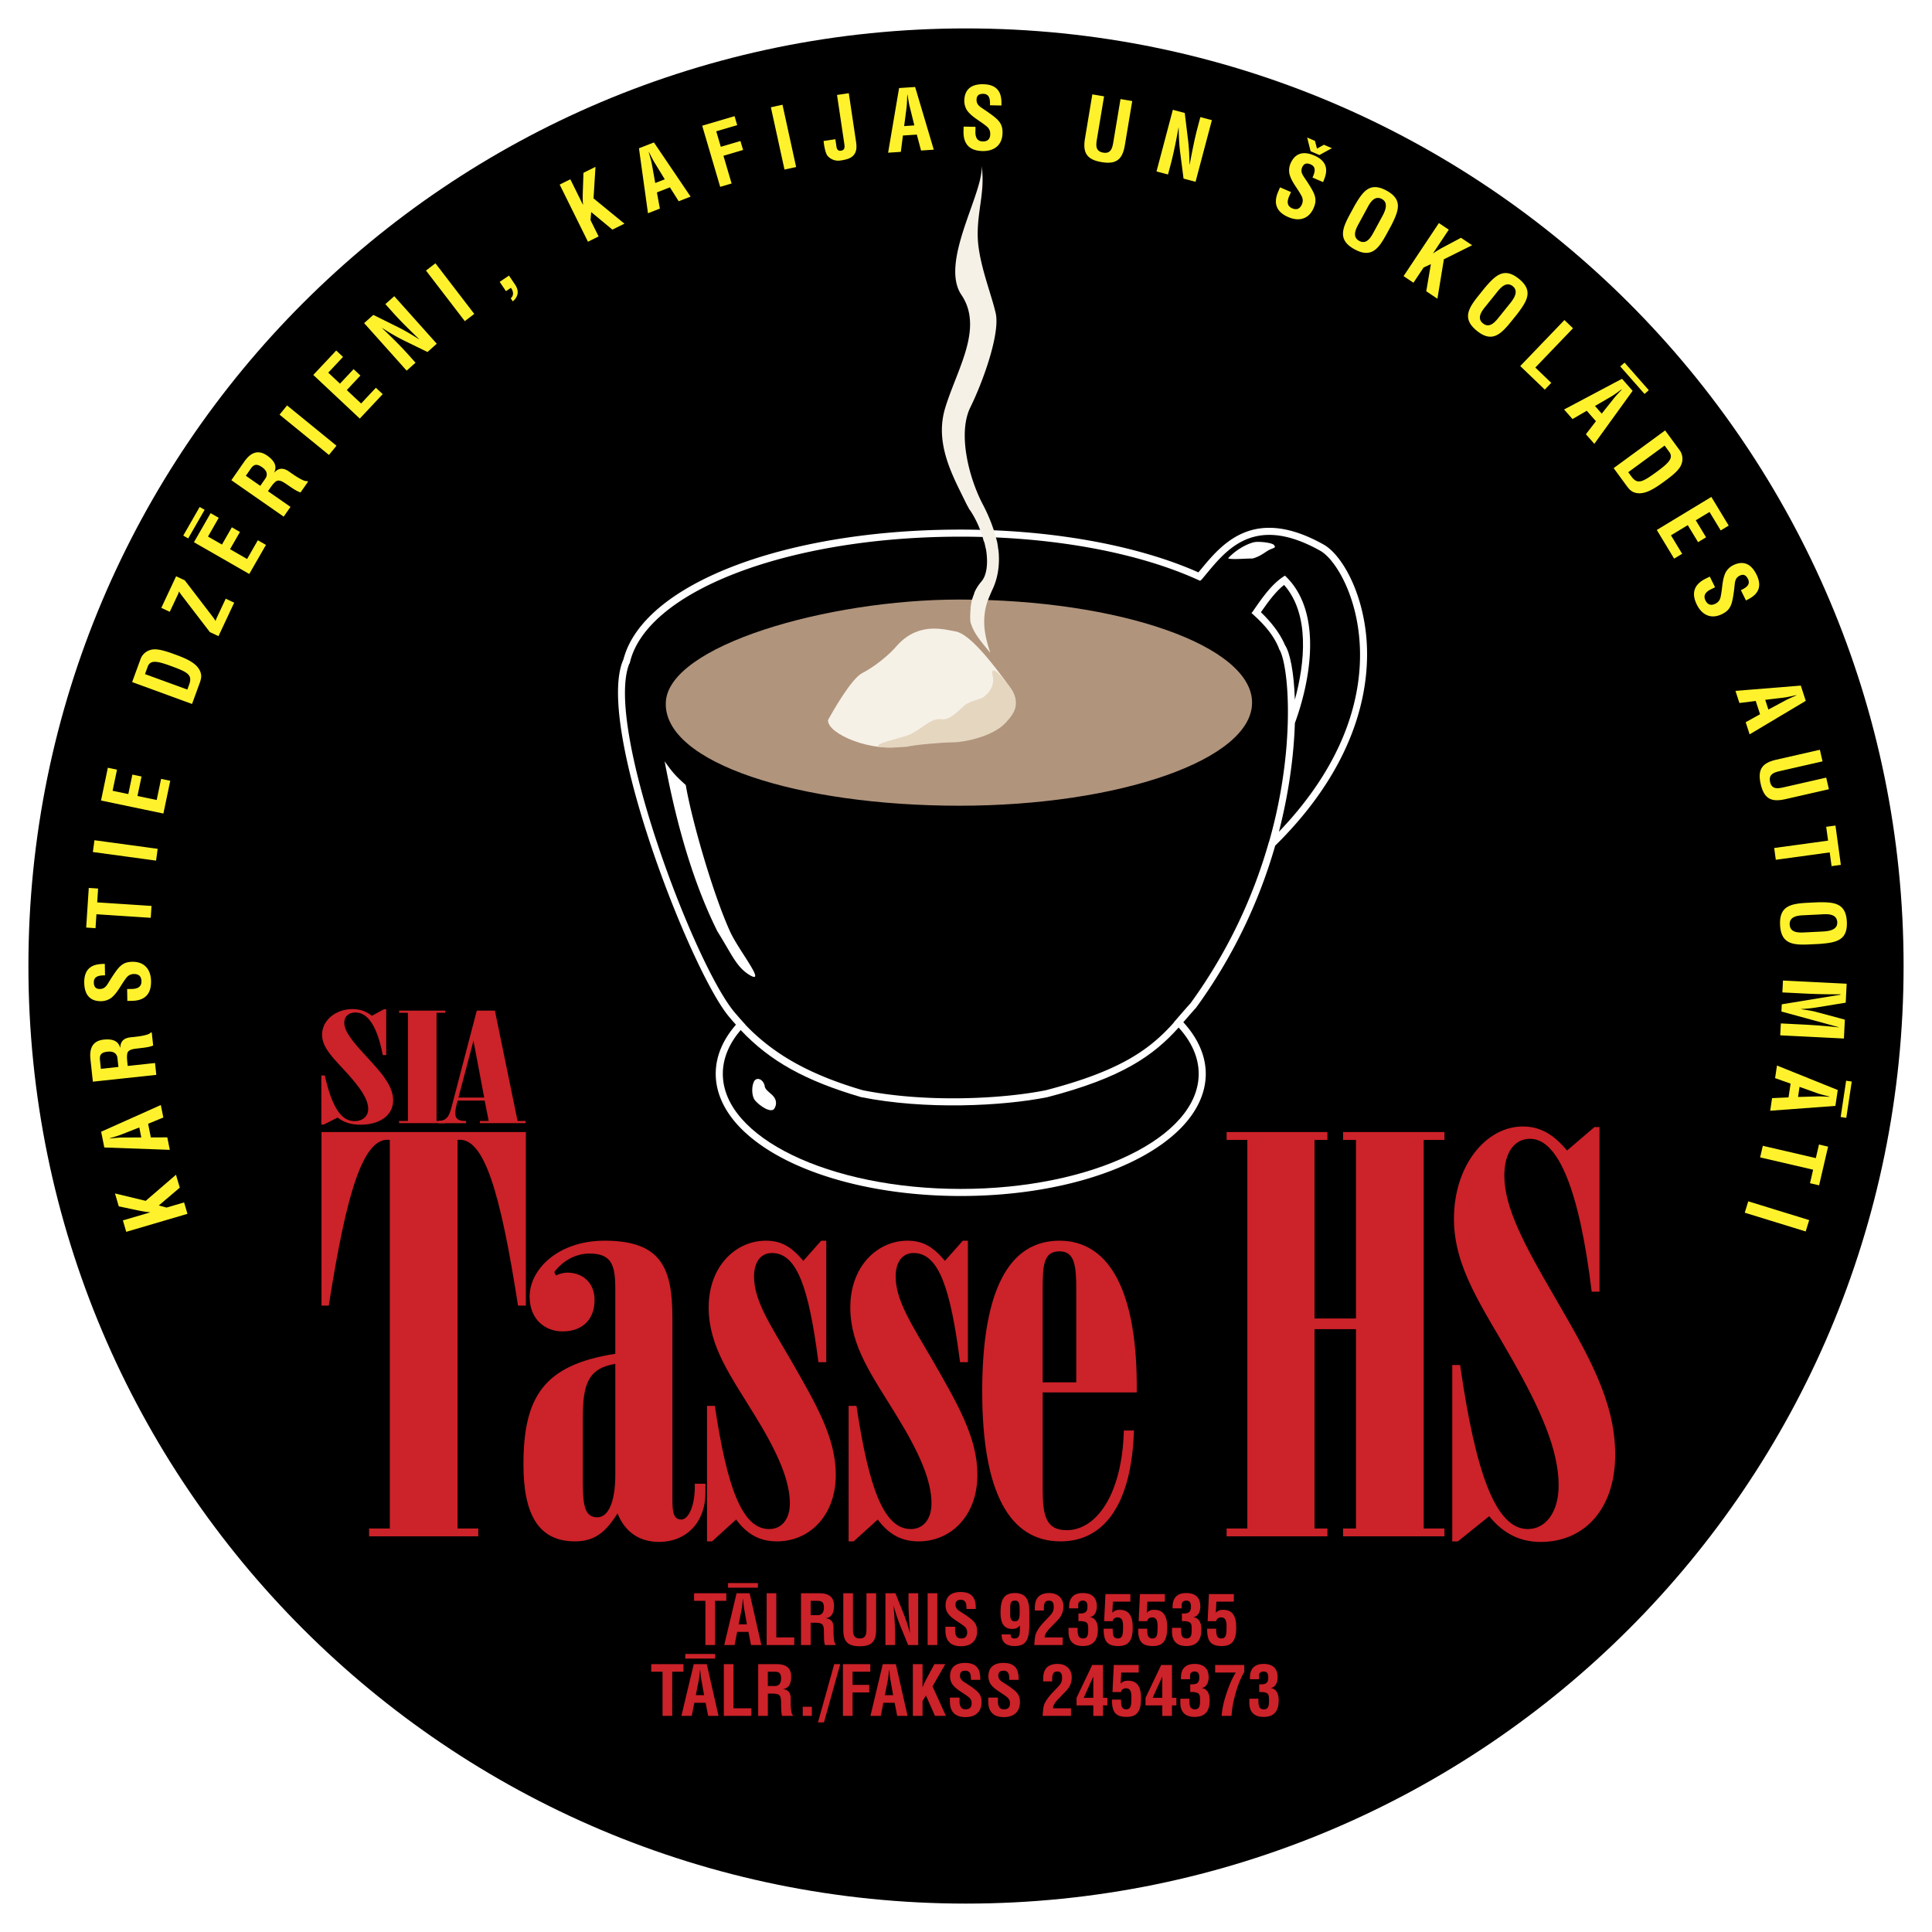 <svg xmlns="http://www.w3.org/2000/svg" width="2500" height="2500" viewBox="0 0 192.756 192.756"><g fill-rule="evenodd" clip-rule="evenodd"><path fill="#fff" d="M0 0h192.756v192.756H0V0z"/><path d="M96.378 189.922c51.661 0 93.544-41.883 93.544-93.544 0-51.662-41.883-93.543-93.544-93.543-51.662 0-93.543 41.882-93.543 93.543-.001 51.661 41.881 93.544 93.543 93.544z"/><path d="M119.309 100.564l.025-.029.023-.029a51.677 51.677 0 0 0 7.869-16.134c9.027-8.89 9.539-17.188 9.035-21.356-.533-4.393-2.486-7.679-4.154-8.66-6.99-3.943-10.166-.114-12.268 2.42l-.275.329c-6.25-2.781-15.07-4.335-24.319-4.265-17.313.12-31.092 5.533-33.034 12.914l-.079.191c-2.695 6.755 6.828 31.04 10.618 35.514.221.262.446.518.676.775-1.335 1.537-2.018 3.184-2.018 4.902 0 1.916.886 3.816 2.563 5.492 4.13 4.131 12.515 6.697 21.883 6.697s17.752-2.566 21.883-6.697c1.676-1.676 2.562-3.576 2.562-5.492 0-1.787-.777-3.553-2.24-5.148l.061-.07c.378-.436.769-.889 1.189-1.354z" fill="#fff"/><path d="M128.209 64.372c.488.727.891 2.679.98 5.435 1-3.656 1.506-8.536-1.076-11.448-.748.586-1.455 1.479-2.311 2.72 1.008.974 1.812 2 2.303 3.061l.104.232z"/><path d="M68.421 78.323c-.855-.775-1.277-1.163-2.109-2.372 1.117 5.975 2.748 11.927 5.268 16.978 1.437 2.292 1.881 3.535 3.182 4.333 1.801 1.084-1.038-2.417-1.882-4.241-1.665-3.592-3.854-11.118-4.459-14.698zM126.617 54.869c.377-.183.73-.229.525-.422-.012-.285-1.369-.422-1.859-.376-.547.057-1.812.604-2.758 1.63.354.16 1.699.011 2.439.023.753-.194 1.255-.639 1.653-.855z" fill="#fff"/><path d="M74.367 102.248c.122.125.246.248.37.371-.119-.125-.238-.254-.357-.383a.154.154 0 0 0-.013.012z"/><path d="M131.76 54.971c-7.035-3.968-9.736.365-11.902 2.885-.051.028-.09.059-.133.088-6.01-2.785-14.752-4.472-24.474-4.398-16.978.118-30.885 5.553-32.43 12.66h-.032c-2.52 6.317 6.522 30.098 10.501 34.795a38.758 38.758 0 0 0 1.446 1.617c2.762 2.738 6.221 4.65 11.339 6.154 6.264 1.256 13.865.881 18.256.004 6.816-1.77 9.893-3.705 12.26-6.188.178-.186.354-.375.523-.568-.002-.004-.008-.006-.012-.01.531-.609 1.072-1.248 1.682-1.922a51.07 51.07 0 0 0 7.816-16.093l.031-.031-.01-.006a49.432 49.432 0 0 0 1.764-9.898c-.002.002-.004.005-.004.008.363-4.952-.197-8.463-.762-9.303l-.031-.105c-.514-1.28-1.463-2.384-2.734-3.504a.724.724 0 0 0 .133-.143c1.105-1.63 2.041-2.873 3.215-3.58 3.871 3.642 2.484 10.643.988 14.716-.092 3.039-.57 6.872-1.594 10.837 13.037-13.61 7.115-26.277 4.164-28.015zM74.761 97.262c-1.3-.798-1.745-2.041-3.182-4.333-2.52-5.051-4.15-11.003-5.268-16.978.832 1.208 1.254 1.596 2.109 2.372.604 3.58 2.793 11.106 4.458 14.697.846 1.825 3.684 5.326 1.883 4.242zm51.856-42.393c-.398.216-.9.661-1.652.855-.74-.012-2.086.137-2.439-.023.945-1.026 2.211-1.574 2.758-1.63.49-.046 1.848.091 1.859.376.205.194-.149.24-.526.422zM96.515 15.563a1.949 1.949 0 0 0-.033-.226c.014.077.022.151.033.226z"/><path d="M66.426 70.102c.182-5.667 16.077-10.285 29.28-10.285 15.975 0 29.213 4.607 29.213 10.285 0 5.679-13.238 10.285-29.213 10.285-15.974 0-29.497-4.253-29.28-10.285z" fill="#b0947c"/><path d="M82.611 71.835c-.08 1.437 4.504 3.25 7.4 2.611 2.884-.627 3.785-.365 5.952-.536 2.166-.183 6.865-2.429 4.881-5.234-1.996-2.793-4.174-5.461-5.508-5.678-1.083-.183-3.614-.992-5.781 1.346-.9 1.083-2.44 2.258-3.523 2.805-1.084.536-2.976 3.877-3.421 4.686z" fill="#f6f1e7"/><path d="M90.445 74.508c.901-.217 3.694-.445 4.687-.445.992 0 3.888-.547 5.189-1.938.912-.992 1.766-2.075.045-4.07-.719-.992-1.553-1.661-1.336-.669.229.992-.283 1.626-.785 2.071-.434.403-1.403.366-2.102.993-.536.501-1.418 1.421-2.186 1.31-1.115-.161-1.939.988-3.341 1.585-.649.277-5.316 1.259-1.562 1.243.182-.001 1.266-.08 1.391-.08z" fill="#e5d6c0"/><path d="M96.515 15.563a1.949 1.949 0 0 0-.033-.226c.014.077.022.151.033.226z"/><path d="M98.559 59.915c.08-.235.375-.917.41-.995.639-1.285.799-2.738.639-4.101h-.012a11.534 11.534 0 0 0-.08-.584h-.002a.364.364 0 0 0-.008-.051c-.002-.02-.006-.039-.01-.059l-.037-.166h-.01a3.088 3.088 0 0 0-.041-.191l-.006-.032h-.01c-.275-1.108-.76-2.312-1.312-3.364a15.504 15.504 0 0 1-.764-1.699 17.238 17.238 0 0 1-.762-2.572c-.422-1.988-.453-4.017.259-5.463.316-.643.662-1.422.992-2.263.498-1.261.967-2.658 1.268-3.93.102-.424.184-.834.242-1.221.117-.774.141-1.454.029-1.962-.143-.636-.371-1.384-.619-2.193-.148-.485-.305-.993-.451-1.512a26.971 26.971 0 0 1-.404-1.577 16.285 16.285 0 0 1-.199-1.056 10.283 10.283 0 0 1-.127-1.541c0-1.286.189-2.385.334-3.47.143-1.085.238-2.155.053-3.383.062.667-.17 1.6-.518 2.677-.088.269-.184.547-.281.833l-.308.875c-.105.297-.213.599-.319.905l-.158.46a38.967 38.967 0 0 0-.345 1.066 24.775 24.775 0 0 0-.254.886c-.197.74-.347 1.469-.41 2.16-.027.288-.038.57-.032.842.009.41.059.8.156 1.165.033.122.071.24.115.355.087.231.199.45.336.654a4.954 4.954 0 0 1 .837 2.295 6.48 6.48 0 0 1-.002 1.357 9.982 9.982 0 0 1-.046.378c-.069.471-.177.948-.312 1.429-.54 1.925-1.51 3.917-2.097 5.862a7.62 7.62 0 0 0-.295 2.816c.112 1.458.594 2.836 1.153 4.098.414.935.869 1.806 1.248 2.595.081.168.229.406.302.567.138.168.206.294.341.515.066.111.133.228.199.349.328.606.623 1.331.838 2.057h-.012c.033.089.057.168.078.257h.006c.016.044.031.076.047.11a.514.514 0 0 1 .039.125h.004c0 .003 0 .007.002.011h-.006l.053.223c.025.115.053.23.072.348h.012c.078.478.113.957.098 1.405a4.748 4.748 0 0 1-.033.437 3.957 3.957 0 0 1-.072.409c-.061.262-.148.5-.268.707a1.834 1.834 0 0 1-.203.283 4.415 4.415 0 0 0-.695 1.106h.023c-.043.097-.074.185-.107.274a4.38 4.38 0 0 0-.142.433h-.014c-.057.268-.103.577-.137.834h.021c-.001.01 0 .02-.002.03-.019.12-.03.241-.03.361a6.477 6.477 0 0 0 0 .95c.059.208.129.399.21.587.061.142.127.282.207.424.188.332.432.679.766 1.105.225.285.488.604.801.979-.123-.401-.264-.839-.377-1.315a8.13 8.13 0 0 1-.18-1.005 6.66 6.66 0 0 1 .02-1.714h.002c.012-.12.033-.25.066-.38h.002c.045-.246.125-.514.217-.782l-.025-.001a.021.021 0 0 0 .004-.011.12.12 0 0 1 .033-.001z" fill="#f6f1e7"/><path d="M12.595 122.9l-.334-1.141 2.711-.795-.005-.018c-.532-.037-1.156-.174-1.675-.285l-1.442-.303-.377-1.287 3.064.738 3.022-2.604.377 1.287-2.095 1.781.777.207 1.75-.514.334 1.139-6.107 1.795zM10.407 114.484l-.315-1.572 5.953-2.664.25 1.246-1.518.625.273 1.363 1.642-.008.25 1.246-6.535-.236zm3.491-1.998l-1.708.672c-.279.115-.557.197-.841.289-.14.037-.278.082-.408.125l.003.018c.137-.012.281-.023.424-.043.297-.025.585-.057.888-.057l1.841-.006-.199-.998zM15.467 106.057l.127 1.182-6.329.68-.24-2.236c-.109-1.021.161-1.836 1.326-1.961.692-.074 1.437.025 1.632.807l.017-.004c.018-.711.442-.969 1.05-1.035.262-.027 1.817-.16 1.973-.467l.118-.014.14 1.299c-.39.188-1.168.246-1.589.301-.388.049-.92.098-.995.516-.058.33-.013.676.023 1.014l.023.211 2.724-.293zm-3.753-.537c-.067-.385-.353-.66-.986-.594-.708.076-.795.385-.756.832l.095.879 1.747-.188-.1-.929zM9.362 98.029c.007.398.173.65.605.643.483-.01.665-.318.896-.695.239-.395.701-1.123 1.018-1.461.391-.414.771-.547 1.322-.557 1.204-.021 1.847.764 1.867 1.926.026 1.426-.762 1.949-1.899 1.969l-.466.008-.021-1.188.373-.006c.62.014 1.066-.182 1.056-.766-.009-.5-.276-.732-.759-.725-.374.006-.625.182-.832.49-.472.627-.806 1.404-1.434 1.9a1.777 1.777 0 0 1-.97.322c-1.086.02-1.69-.58-1.713-1.836-.034-1.892 1.426-1.867 2.053-1.887l.021 1.146c-.57.002-1.129.065-1.117.717zM8.857 88.589l.932.061-.091 1.38 5.419.355-.077 1.185-5.419-.355-.091 1.389-.932-.061.259-3.954zM9.265 85.007l.16-1.176 6.306.857-.159 1.177-6.307-.858zM10.078 79.868l.682-3.272.914.192-.441 2.108 1.569.327.406-1.942.913.191-.406 1.942 1.918.401.44-2.109.913.191-.683 3.27-6.225-1.299zM13.183 68.05l.851-2.327c.099-.271.417-.77 1.1-.909.507-.103 1.195.067 2.183.428 1.18.431 2.543.929 2.742 2.041.053.3-.042.608-.144.887l-.755 2.064-5.977-2.184zm3.818-1.622c-1.411-.516-2.021-.576-2.266.093l-.269.733 4.225 1.544.178-.486c.365-.996-.138-1.252-1.868-1.884zM18.234 59.539c-.126-.171-.267-.331-.366-.538a2.77 2.77 0 0 1-.172.426l-.757 1.613-.845-.396 1.478-3.15.86.403 2.704 3.527c.125.172.266.331.366.538a2.77 2.77 0 0 1 .172-.426l.847-1.805.845.396-1.568 3.342-.86-.404-2.704-3.526zM19.351 54.097l1.664-2.899.809.464-1.072 1.87 1.391.798.988-1.722.81.464-.988 1.722 1.7.976 1.072-1.869.81.464-1.664 2.899-5.52-3.167zm-1.068-.662l1.639-2.855.493.283-1.638 2.855-.494-.283zM28.983 50.571l-.679.975-5.222-3.636 1.284-1.846c.587-.842 1.325-1.279 2.287-.61.571.397 1.068.961.703 1.678l.014.01c.479-.525.969-.442 1.47-.093.216.15 1.478 1.071 1.796.94l.098.068-.747 1.073c-.417-.114-1.043-.582-1.396-.817-.325-.216-.759-.528-1.089-.262-.261.211-.453.502-.646.78l-.122.174 2.249 1.566zm-2.482-2.865c.202-.335.168-.731-.354-1.095-.585-.407-.852-.231-1.116.133l-.504.724 1.441 1.003.533-.765zM27.891 41.371l.75-.921 4.931 4.019-.75.921-4.931-4.019zM31.257 37.408l2.287-2.438.681.639-1.475 1.571 1.169 1.097 1.359-1.447.68.638-1.358 1.448 1.429 1.341 1.474-1.571.681.638-2.287 2.438-4.64-4.354zM39.336 29.551l4.24 4.742-.923.826-2.199-1.072c-.737-.354-1.441-.759-2.317-1.319l-.013.011c.382.364.85.811 1.304 1.268.449.452.893.909 1.232 1.289l.797.892-.885.791-4.241-4.742.917-.82 2.233 1.109c.719.347 1.412.74 2.317 1.319l.013-.012c-.416-.401-.86-.835-1.293-1.268a34.013 34.013 0 0 1-1.237-1.294l-.831-.929.886-.791zM42.501 26.993l.943-.723 3.874 5.05-.943.722-3.874-5.049zM50.972 28.718l-.493.332-.625-.929.928-.625.611.907c.402.598.339 1.172-.229 1.667l-.208-.31c.309-.258.293-.677.016-1.042zM55.839 18.415l1.064-.526 1.253 2.532.015-.007c-.055-.532-.029-1.169-.008-1.7l.048-1.472 1.201-.595-.195 3.144 3.086 2.525-1.202.594-2.117-1.754-.068.8.809 1.635-1.064.527-2.822-5.703zM63.749 14.795l1.494-.583 3.659 5.405-1.186.463-.878-1.388-1.297.506.294 1.616-1.186.463-.9-6.482zm2.575 3.095l-.958-1.567c-.164-.255-.292-.515-.432-.779a7.085 7.085 0 0 0-.194-.38l-.016.006c.034.132.07.273.115.411.077.289.158.567.21.865l.325 1.813.95-.369zM70.058 12.542l3.23-.952.263.895-2.091.616.455 1.545 1.96-.577.264.895-1.96.578.814 2.766-1.139.335-1.796-6.101zM76.911 10.705l1.159-.255 1.36 6.216-1.16.253-1.359-6.214zM83.461 14.671c.042.226.155.406.44.364.42-.063.38-.383.33-.727l-.721-4.835 1.175-.175.685 4.592c.064.428.189 1.036-.129 1.495-.289.421-.803.541-1.374.626a1.411 1.411 0 0 1-1.305-.467c-.177-.205-.339-.893-.392-1.478l1.175-.175.116.78zM89.702 8.785l1.601-.106 1.86 6.255-1.27.084-.42-1.588-1.389.092-.207 1.63-1.27.084 1.095-6.451zm1.522 3.726l-.441-1.782c-.079-.292-.123-.579-.177-.873a6.45 6.45 0 0 0-.07-.42l-.017.001a6.555 6.555 0 0 0-.015.426c-.014.299-.021.588-.06.889l-.236 1.827 1.016-.068zM98.096 9.361c-.398-.007-.656.148-.664.581-.01.483.291.676.66.921.385.253 1.098.742 1.422 1.071.398.406.52.791.508 1.342-.023 1.205-.834 1.816-1.994 1.794-1.426-.028-1.919-.835-1.897-1.972l.01-.466 1.186.023-.006.374c-.037.619.141 1.072.725 1.083.5.01.744-.249.752-.732.008-.373-.156-.631-.457-.849-.609-.496-1.375-.858-1.846-1.503a1.767 1.767 0 0 1-.286-.981c.021-1.085.644-1.667 1.898-1.643 1.893.037 1.812 1.495 1.809 2.122l-1.145-.022c.018-.569-.023-1.13-.675-1.143zM112.963 10.08l-.73 4.375c-.23 1.389-.793 1.975-2.324 1.719-1.547-.258-1.889-.995-1.656-2.383l.729-4.375 1.172.195-.713 4.275c-.102.603-.16 1.212.635 1.344.762.127.904-.468 1.004-1.071l.713-4.274 1.17.195zM120.91 11.986l-1.629 6.15-1.199-.317-.312-2.426c-.111-.811-.158-1.622-.174-2.661l-.016-.004c-.094.519-.209 1.155-.342 1.787-.131.624-.27 1.245-.398 1.737l-.307 1.156-1.148-.304 1.629-6.15 1.189.314.301 2.476c.105.792.16 1.587.172 2.661l.018.004c.107-.569.225-1.178.348-1.777s.256-1.196.4-1.746l.32-1.205 1.148.305zM130.758 16.4c-.367-.158-.664-.111-.836.287-.191.444.016.736.264 1.103.262.38.734 1.102.912 1.529.215.527.182.928-.037 1.435-.477 1.106-1.459 1.367-2.525.907-1.309-.564-1.461-1.499-1.01-2.542l.184-.428 1.092.47-.148.343c-.268.559-.275 1.045.262 1.277.461.198.783.051.975-.394.146-.343.092-.644-.104-.959-.379-.689-.949-1.314-1.141-2.09a1.762 1.762 0 0 1 .105-1.017c.43-.997 1.227-1.301 2.379-.803 1.736.749 1.113 2.069.871 2.649l-1.051-.454c.232-.52.407-1.054-.192-1.313zm0-1.311l-.342-1.368.779.335.203.771.691-.385.795.342-1.246.683-.88-.378zM138.332 19.016c1.668.907 1.205 2.026.477 3.474l-.434.798c-.811 1.49-1.514 2.518-3.227 1.586-1.715-.932-1.234-2.081-.426-3.571l.434-.797c.819-1.4 1.506-2.397 3.176-1.49zm-2.727 5.016c.746.405 1.17-.359 1.461-.896l.777-1.431c.244-.447.805-1.426.029-1.847-.82-.446-1.283.567-1.518 1l-.842 1.55c-.25.462-.621 1.235.093 1.624zM143.559 22.255l.988.659-1.566 2.35.014.009c.434-.313.998-.609 1.469-.856l1.299-.693 1.115.743-2.82 1.402-.646 3.933-1.113-.744.461-2.709-.727.341-1.012 1.518-.988-.659 3.526-5.294zM151.535 27.813c1.48 1.192.824 2.211-.152 3.505l-.57.708c-1.064 1.322-1.941 2.208-3.461.983-1.52-1.225-.842-2.27.223-3.592l.568-.708c1.056-1.23 1.912-2.088 3.392-.896zm-3.582 4.449c.662.533 1.217-.143 1.6-.619l1.021-1.269c.32-.396 1.047-1.26.359-1.813-.727-.586-1.365.328-1.674.712l-1.107 1.375c-.33.409-.834 1.103-.199 1.614zM156.084 31.93l.857.822-3.761 3.918 1.591 1.528-.646.674-2.449-2.351 4.408-4.591zM162.082 36.18l2.42 2.75-.426.375-2.422-2.75.428-.375zm-.254 1.612l1.059 1.203-3.82 5.285-.842-.955 1.002-1.3-.918-1.044-1.418.829-.84-.955 5.777-3.063zm-2.023 3.477l1.143-1.436c.184-.24.383-.45.584-.672a7.59 7.59 0 0 0 .291-.312l-.012-.013c-.113.077-.232.16-.348.249-.244.171-.479.342-.74.494l-1.59.926.672.764zM166.131 42.943l1.465 2c.17.232.408.774.145 1.419-.195.48-.719.958-1.568 1.58-1.014.742-2.186 1.6-3.221 1.148-.277-.122-.482-.373-.658-.612l-1.299-1.774 5.136-3.761zm-.77 4.078c1.211-.888 1.602-1.362 1.18-1.937l-.461-.63-3.629 2.657.305.418c.627.856 1.119.579 2.605-.508zM170.742 49.579l1.731 2.859-.797.484-1.117-1.843-1.371.83 1.027 1.698-.797.484-1.029-1.698-1.676 1.015 1.115 1.843-.799.484-1.73-2.86 5.443-3.296zM174.391 57.756c-.176-.357-.434-.514-.822-.322-.432.215-.465.571-.512 1.011-.047.459-.154 1.316-.295 1.756-.178.542-.463.825-.957 1.069-1.08.534-1.996.098-2.512-.944-.633-1.277-.143-2.087.875-2.591l.418-.207.527 1.064-.334.166c-.566.251-.887.618-.627 1.143.221.448.562.544.996.33.334-.166.486-.43.541-.798.16-.769.129-1.615.484-2.331.172-.303.436-.556.74-.706.973-.481 1.775-.198 2.332.928.84 1.695-.49 2.297-1.051 2.583l-.506-1.026c.513-.245.992-.539.703-1.125zM179.666 68.402l.496 1.523-5.602 3.341-.393-1.21 1.434-.797-.43-1.322-1.629.201-.395-1.21 6.519-.526zm-3.234 2.39l1.617-.866c.264-.148.531-.261.803-.386.135-.053.266-.114.389-.172l-.004-.016a6.764 6.764 0 0 0-.416.09c-.293.06-.576.125-.877.161l-1.826.22.314.969zM182.469 78.742l-4.328.986c-1.373.313-2.127.015-2.473-1.499-.35-1.531.203-2.126 1.576-2.439l4.326-.986.264 1.158-4.227.963c-.596.135-1.182.312-1.002 1.098.17.753.775.659 1.371.523l4.227-.963.266 1.159zM183.662 86.288l-.926.127-.185-1.371-5.379.737-.16-1.176 5.377-.736-.19-1.378.926-.127.537 3.924zM184.26 91.961c.094 1.898-1.104 2.084-2.719 2.215l-.906.044c-1.695.083-2.939.017-3.035-1.932-.096-1.949 1.135-2.137 2.83-2.221l.906-.044c1.621-.028 2.83.04 2.924 1.938zm-5.703.281c.043.848.916.813 1.525.783l1.627-.081c.508-.025 1.637-.055 1.594-.936-.047-.932-1.152-.802-1.645-.777l-1.762.087c-.525.026-1.378.11-1.339.924zM177.887 97.828l6.355.318-.094 1.891-2.98.486c-.488.078-.984.121-1.479.148v.016c.625.092 1.045.154 1.457.26l2.916.783-.094 1.883-6.355-.318.061-1.188 1.998.1a62.15 62.15 0 0 1 3.783.293l.002-.018-5.725-1.561.035-.721 5.852-.955.002-.043a62.233 62.233 0 0 1-3.793-.088l-2-.1.059-1.186zM184.75 107.906l-.545 3.623-.562-.084.545-3.623.562.084zm-1.396.846l-.238 1.584-6.504.482.188-1.258 1.641-.072.207-1.375-1.547-.549.188-1.258 6.065 2.446zm-3.963.691l1.834-.051c.303-.016.592.002.889.014.145.012.289.018.426.02l.004-.016a7.349 7.349 0 0 0-.414-.105c-.287-.076-.57-.145-.854-.248l-1.734-.621-.151 1.007zM181.492 118.26l-.908-.211.312-1.348-5.289-1.228.268-1.157 5.291 1.229.314-1.356.909.211-.897 3.86zM180.504 121.729l-.35 1.134-6.08-1.873.35-1.135 6.08 1.874z" fill="#fff22d"/><path d="M52.467 130.264h-.782c-1.787-11.451-3.407-16.871-6.033-16.535v38.77h2.067v.781H36.826v-.781h2.066v-38.77c-2.625-.336-4.301 5.084-6.089 16.535h-.727v-17.318h20.391v17.318zM70.382 148.922c0 2.961-1.899 4.916-4.637 4.916-1.956 0-3.408-1.004-4.134-2.848-1.229 1.955-2.347 2.793-4.246 2.793-3.52 0-5.14-2.514-5.14-7.654 0-6.76 2.011-9.943 9.162-11.061v-6.537c0-2.346-.392-3.463-2.57-3.463-1.285 0-2.569.615-3.519 1.844l.167.336c.392-.168.782-.279 1.118-.279 1.62 0 2.737 1.061 2.737 2.736 0 1.9-1.173 3.129-3.185 3.129-1.843 0-3.295-1.285-3.295-3.465 0-2.736 2.849-5.586 7.486-5.586 5.698 0 6.76 2.793 6.76 7.711V149.594c0 1.285.111 2.01.894 2.01.67 0 1.396-1.285 1.341-3.574h1.062l-.001.892zm-12.234-1.004c0 2.346.224 3.463 1.453 3.463 1.061 0 1.788-1.453 1.788-4.246v-11.061c-2.737.447-3.24 2.066-3.24 5.363v6.481h-.001zM71.319 140.264c1.229 8.211 2.737 12.291 5.419 12.291 1.229 0 2.067-.951 2.067-2.57 0-2.291-1.229-5.084-3.463-8.715-2.458-4.023-4.637-6.928-4.637-10.838 0-4.135 2.737-6.648 5.698-6.648 1.564 0 2.569.615 3.743 2.012l1.788-2.012h.503v12.123h-.782c-.95-7.375-2.123-10.893-4.637-10.893-1.117 0-1.788.893-1.788 2.346 0 2.402 1.62 4.805 3.632 8.268 2.569 4.469 4.525 7.82 4.525 11.508 0 4.078-2.625 6.648-5.866 6.648-1.676 0-2.96-.67-4.078-2.18l-2.402 2.18h-.502v-13.52h.78zM85.45 140.264c1.229 8.211 2.737 12.291 5.418 12.291 1.229 0 2.067-.951 2.067-2.57 0-2.291-1.229-5.084-3.463-8.715-2.458-4.023-4.637-6.928-4.637-10.838 0-4.135 2.738-6.648 5.698-6.648 1.564 0 2.57.615 3.743 2.012l1.788-2.012h.502v12.123h-.781c-.95-7.375-2.123-10.893-4.637-10.893-1.118 0-1.788.893-1.788 2.346 0 2.402 1.62 4.805 3.631 8.268 2.57 4.469 4.525 7.82 4.525 11.508 0 4.078-2.625 6.648-5.865 6.648-1.676 0-2.961-.67-4.078-2.18l-2.402 2.18h-.503v-13.52h.782zM106.43 152.666c2.961 0 5.529-3.576 5.697-9.943h1.006c-.223 7.262-2.904 11.061-7.318 11.061-5.139 0-7.82-4.973-7.82-14.973s2.625-15.027 7.709-15.027c5.027 0 7.82 5.141 7.709 15.141h-9.385v9.551c-.001 2.68.279 4.19 2.402 4.19zm.949-14.748v-9.162c0-2.402-.111-3.91-1.676-3.91-1.621 0-1.676 1.451-1.676 3.91v9.162h3.352zM124.447 152.498v-38.769h-2.068v-.784h10.057v.784h-1.286v17.82h4.135v-17.82H134v-.784h10.111v.784h-2.068v38.769h2.068v.781H134v-.781h1.285v-19.889h-4.135v19.889h1.286v.781h-10.057v-.781h2.068zM145.674 136.186c1.564 10.893 3.576 16.369 6.76 16.369 1.732 0 3.072-1.621 3.072-4.357 0-3.52-1.787-7.543-4.637-12.57-2.904-5.139-5.809-9.105-5.809-14.021 0-5.309 3.184-9.219 6.871-9.219 1.73 0 3.072.783 4.412 2.402l2.738-2.346h.502v16.424h-.781c-1.229-10.168-3.352-15.25-6.145-15.25-1.51 0-2.57 1.283-2.57 3.686 0 3.186 2.012 6.928 4.973 12.012 3.295 5.697 6.088 10.391 6.088 15.809 0 5.42-3.072 8.715-7.43 8.715-2.066 0-3.742-.838-5.139-2.568l-3.129 2.514h-.559v-17.598h.783v-.002zM32.403 107.299c.689 3.033 1.576 4.557 2.979 4.557.763 0 1.354-.451 1.354-1.213 0-.98-.788-2.1-2.043-3.5-1.281-1.43-2.561-2.535-2.561-3.904 0-1.477 1.403-2.564 3.029-2.564.763 0 1.354.217 1.945.668l1.206-.652h.222v4.572h-.345c-.542-2.83-1.477-4.246-2.708-4.246-.665 0-1.133.357-1.133 1.025 0 .887.887 1.93 2.191 3.344 1.453 1.588 2.684 2.893 2.684 4.402 0 1.508-1.354 2.426-3.274 2.426-.911 0-1.649-.234-2.265-.715l-1.379.699h-.246V107.3h.344v-.001zM40.699 111.84v-10.793h-.881v-.219h4.615v.219h-.88v10.793h.88v.217h-4.615v-.217h.881z" fill="#cc2229"/><path d="M45.191 109.928l2.378-9.1h1.808l2.26 11.012h.808v.217h-4.567v-.217h.88l-.404-2.037h-2.688c-.143.482-.238.887-.238 1.229 0 .59.261.809 1.07.809v.217H43.74v-.217c.999-.048 1.118-.64 1.451-1.913zm.548-.422h2.569l-1.07-5.676-1.499 5.676zM72.463 158.959v.758h-1.122v4.406h-.964v-4.406h-1.128v-.758h3.214zM72.642 157.941h2.974v.461h-2.974v-.461zm.847 1.018h1.302l1.17 5.164h-1.033l-.254-1.309h-1.129l-.254 1.309h-1.033l1.231-5.164zm1.032 3.1l-.261-1.467c-.049-.242-.069-.475-.097-.717-.007-.117-.021-.234-.034-.344h-.014a5.127 5.127 0 0 0-.035.344c-.028.242-.048.475-.096.717l-.29 1.467h.827zM76.489 158.959h.964v4.406h1.79v.758h-2.754v-5.164zM80.881 164.123h-.964v-5.164h1.825c.833 0 1.466.289 1.466 1.24 0 .564-.145 1.156-.792 1.246v.014c.571.076.744.439.744.936 0 .213-.028 1.48.207 1.633v.096h-1.06c-.117-.33-.096-.965-.104-1.309-.007-.316 0-.75-.33-.846-.262-.076-.544-.07-.819-.07h-.172v2.224h-.001zm.757-2.98c.317-.021.564-.229.564-.744 0-.578-.241-.674-.606-.682h-.715v1.426h.757zM87.412 158.959v3.602c0 1.143-.372 1.686-1.631 1.686-1.273 0-1.646-.543-1.646-1.686v-3.602h.964v3.52c0 .494.034.99.688.99.626 0 .661-.496.661-.99v-3.52h.964zM91.609 158.959v5.164h-1.005l-.75-1.838a17.377 17.377 0 0 1-.688-2.051h-.014c.035.426.076.949.104 1.473.027.516.048 1.031.048 1.445v.971h-.964v-5.164h.998l.75 1.881a17.2 17.2 0 0 1 .688 2.051h.013a92.94 92.94 0 0 1-.096-1.467c-.027-.494-.049-.99-.049-1.451v-1.014h.965zM92.551 158.959h.963v5.164h-.963v-5.164zM95.86 159.613c-.323 0-.529.131-.529.482 0 .393.247.543.55.736.317.199.902.586 1.17.848.332.322.434.633.434 1.08 0 .979-.647 1.486-1.589 1.486-1.157 0-1.57-.646-1.57-1.568v-.379h.964v.303c-.021.502.13.867.606.867.406 0 .599-.213.599-.605 0-.303-.138-.51-.386-.682-.502-.393-1.129-.674-1.521-1.191a1.428 1.428 0 0 1-.248-.791c0-.881.496-1.363 1.514-1.363 1.536 0 1.495 1.184 1.5 1.693h-.929c.007-.461-.035-.916-.565-.916zM101.207 164.227c-.756 0-1.301-.344-1.273-1.164h.895c.008.172.029.428.42.406.545 0 .49-.654.504-.963v-.332c-.158.166-.311.346-.758.346-.82 0-1.17-.559-1.17-1.619 0-1.293.316-1.961 1.432-1.961 1.15 0 1.453.75 1.439 1.961v1.24c-.001 1.644-.469 2.086-1.489 2.086zm-.42-3.395c0 .371-.047.93.469.93.475 0 .475-.502.475-.93.008-.641.021-1.184-.496-1.135-.503.006-.448.475-.448 1.135zM103.279 163.248c.062-.357.316-.826.908-1.453l.469-.494c.309-.338.475-.504.475-.992 0-.467-.186-.611-.461-.611-.199 0-.379.061-.447.254-.096.227-.07.488-.076.73h-.902v-.146c0-.453-.02-1.609 1.467-1.596.812.006 1.383.51 1.383 1.336 0 .57-.213 1.004-.611 1.41l-.758.785c-.199.207-.496.545-.502.895h1.797v.758h-2.824c.006-.222.033-.579.082-.876zM108.201 160.908c.262-.125.295-.379.295-.633 0-.393-.145-.578-.461-.578-.199 0-.447.074-.461.404v.365h-.902c-.055-.957.373-1.527 1.357-1.527.971 0 1.404.51 1.404 1.328 0 .447-.174.992-.676 1.066v.014c.455.057.793.463.777 1.254 0 1.012-.439 1.625-1.5 1.625-1.336 0-1.438-.979-1.426-1.516v-.303h.902c.021.428-.068 1.061.545 1.061.529 0 .516-.496.516-.977 0-.158-.008-.42-.109-.545-.18-.213-.6-.207-.867-.207v-.756c.2-.012.419.007.606-.075zM110.293 159.043h2.484v.756h-1.742l-.061 1.102c.234-.227.426-.289.75-.289 1.129 0 1.287.965 1.287 1.783 0 1.17-.338 1.832-1.424 1.832-1.172 0-1.48-.537-1.475-1.729h.902c.014.373-.041.943.482.971.57.035.537-.572.551-1.08.033-.826-.201-1.02-.551-1.02-.242 0-.455.158-.482.379h-.854l.133-2.705zM113.734 159.043h2.484v.756h-1.74l-.062 1.102c.234-.227.426-.289.75-.289 1.129 0 1.287.965 1.287 1.783 0 1.17-.338 1.832-1.424 1.832-1.172 0-1.48-.537-1.475-1.729h.902c.014.373-.041.943.482.971.57.035.537-.572.551-1.08.033-.826-.201-1.02-.551-1.02-.242 0-.455.158-.482.379h-.854l.132-2.705zM118.525 160.908c.262-.125.295-.379.295-.633 0-.393-.145-.578-.461-.578-.199 0-.447.074-.461.404v.365h-.902c-.055-.957.373-1.527 1.357-1.527.971 0 1.404.51 1.404 1.328 0 .447-.172.992-.676 1.066v.014c.455.057.793.463.777 1.254 0 1.012-.439 1.625-1.5 1.625-1.336 0-1.438-.979-1.424-1.516v-.303h.9c.021.428-.068 1.061.545 1.061.529 0 .516-.496.516-.977 0-.158-.006-.42-.109-.545-.18-.213-.6-.207-.867-.207v-.756c.2-.012.421.007.606-.075zM120.617 159.043h2.484v.756h-1.74l-.062 1.102c.234-.227.426-.289.75-.289 1.129 0 1.287.965 1.287 1.783 0 1.17-.336 1.832-1.424 1.832-1.172 0-1.48-.537-1.475-1.729h.902c.014.373-.041.943.482.971.57.035.537-.572.551-1.08.033-.826-.201-1.02-.551-1.02-.242 0-.455.158-.482.379h-.854l.132-2.705zM68.19 166.031v.758h-1.122v4.406h-.964v-4.406h-1.129v-.758h3.215zM68.369 165.012h2.974v.463h-2.974v-.463zm.847 1.019h1.301l1.17 5.164h-1.033l-.254-1.309h-1.129l-.255 1.309h-1.033l1.233-5.164zm1.033 3.098l-.262-1.467c-.048-.24-.069-.475-.097-.715-.007-.117-.021-.234-.034-.344h-.014a5.127 5.127 0 0 0-.035.344c-.027.24-.048.475-.096.715l-.289 1.467h.827zM72.216 166.031h.964v4.407h1.789v.757h-2.753v-5.164zM76.607 171.195h-.963v-5.164h1.825c.833 0 1.466.289 1.466 1.238 0 .564-.145 1.158-.792 1.246v.014c.571.076.744.441.744.938 0 .213-.028 1.48.206 1.631v.098h-1.06c-.117-.332-.097-.965-.104-1.309-.007-.316 0-.75-.331-.848-.261-.076-.544-.068-.819-.068h-.172v2.224zm.758-2.982c.316-.02.564-.227.564-.742 0-.578-.241-.676-.605-.682h-.717v1.424h.758zM80.089 170.285h.909v.91h-.909v-.91zM83.832 166.031l-1.625 5.811h-.599l1.625-5.811h.599zM84.099 166.031h2.733v.758h-1.77v1.307h1.66v.758h-1.66v2.341h-.963v-5.164zM88.077 166.031h1.301l1.17 5.164h-1.033l-.255-1.309h-1.129l-.255 1.309h-1.032l1.233-5.164zm1.032 3.098l-.261-1.467c-.048-.24-.069-.475-.097-.715a5.195 5.195 0 0 0-.035-.344h-.014a5.138 5.138 0 0 0-.034.344c-.027.24-.048.475-.096.715l-.29 1.467h.827zM91.077 166.031h.964v2.293h.014c.151-.406.399-.861.605-1.24l.565-1.053h1.087l-1.273 2.217 1.335 2.947h-1.088l-.908-2.039-.337.559v1.48h-.964v-5.164zM96.307 166.686c-.323 0-.53.131-.53.48 0 .393.248.545.551.738.317.199.903.584 1.17.846.33.324.434.633.434 1.082 0 .977-.646 1.486-1.59 1.486-1.157 0-1.57-.646-1.57-1.57v-.379h.964v.303c-.021.504.131.869.606.869.406 0 .599-.215.599-.605 0-.305-.138-.51-.386-.682-.503-.393-1.129-.676-1.521-1.191a1.442 1.442 0 0 1-.248-.793c0-.881.496-1.361 1.515-1.361 1.536 0 1.495 1.184 1.5 1.693h-.929c.006-.461-.035-.916-.565-.916zM100.133 166.686c-.322 0-.529.131-.529.48 0 .393.248.545.551.738.316.199.902.584 1.17.846.33.324.434.633.434 1.082 0 .977-.646 1.486-1.59 1.486-1.156 0-1.57-.646-1.57-1.57v-.379h.965v.303c-.021.504.131.869.605.869.406 0 .6-.215.6-.605 0-.305-.139-.51-.387-.682-.502-.393-1.129-.676-1.521-1.191a1.442 1.442 0 0 1-.248-.793c0-.881.496-1.361 1.516-1.361 1.535 0 1.494 1.184 1.5 1.693h-.93c.006-.461-.035-.916-.566-.916zM104.111 170.32c.061-.359.316-.826.908-1.453l.469-.496c.309-.336.475-.502.475-.99 0-.469-.186-.613-.461-.613-.199 0-.379.062-.447.254-.098.229-.07.49-.076.73h-.902v-.145c0-.453-.02-1.611 1.467-1.598.812.008 1.383.51 1.383 1.336 0 .572-.213 1.006-.611 1.412l-.758.785c-.199.205-.496.543-.502.895h1.797v.758h-2.824c.006-.22.033-.58.082-.875zM110.045 169.391h.439v.758h-.439v1.047h-.965v-1.047h-1.672v-.758l1.562-3.277h1.074v3.277h.001zm-.965-2.092h-.014l-.949 2.092h.963v-2.092zM111.125 166.113h2.484v.758h-1.742l-.061 1.102c.234-.227.426-.289.75-.289 1.129 0 1.287.963 1.287 1.783 0 1.17-.338 1.83-1.426 1.83-1.17 0-1.479-.537-1.473-1.727h.902c.014.371-.041.943.482.971.57.033.537-.572.551-1.082.033-.826-.201-1.018-.551-1.018-.242 0-.455.158-.482.377h-.854l.133-2.705zM116.928 169.391h.439v.758h-.439v1.047h-.965v-1.047h-1.672v-.758l1.562-3.277h1.074v3.277h.001zm-.965-2.092h-.014l-.949 2.092h.963v-2.092zM119.357 167.979c.262-.123.295-.377.295-.633 0-.393-.145-.578-.461-.578-.199 0-.447.076-.461.406v.365h-.902c-.055-.957.373-1.529 1.357-1.529.969 0 1.404.51 1.404 1.33 0 .447-.172.99-.676 1.066v.014c.455.055.791.461.777 1.252 0 1.014-.439 1.625-1.5 1.625-1.336 0-1.439-.977-1.426-1.514v-.303h.902c.021.426-.068 1.061.545 1.061.529 0 .516-.496.516-.979 0-.158-.008-.42-.109-.543-.18-.215-.6-.207-.869-.207v-.758c.202-.013.421.008.608-.075zM124.141 166.113v.695c-.455.807-.75 1.646-.963 2.5a9.105 9.105 0 0 0-.305 1.887h-.99c.076-1.088.42-2.143.818-3.154.111-.275.359-.818.592-1.17h-2.057v-.758h2.905zM126.24 167.979c.262-.123.295-.377.295-.633 0-.393-.145-.578-.461-.578-.199 0-.447.076-.461.406v.365h-.902c-.055-.957.373-1.529 1.357-1.529.971 0 1.402.51 1.402 1.33 0 .447-.17.99-.674 1.066v.014c.455.055.793.461.777 1.252 0 1.014-.439 1.625-1.5 1.625-1.336 0-1.439-.977-1.426-1.514v-.303h.902c.021.426-.068 1.061.545 1.061.529 0 .516-.496.516-.979 0-.158-.008-.42-.109-.543-.18-.215-.6-.207-.869-.207v-.758c.202-.013.421.008.608-.075z" fill="#cc2229"/><path d="M117.594 102.516c-2.523 2.816-5.66 5.02-13.104 6.951-4.477.895-12.193 1.275-18.583-.008-5.589-1.641-9.079-3.586-12.011-6.693-1.145 1.348-1.78 2.822-1.78 4.371 0 6.34 10.627 11.482 23.739 11.482s23.739-5.143 23.739-11.482c0-1.645-.717-3.207-2-4.621zm-40.313 8.052c-.308.57-1.471-.217-1.938-.764-.411-.49-.354-1.607-.057-1.996.285-.342.832-.137 1.003.49 0 .365.365.594.741.936.468.434.479.936.251 1.334z"/></g></svg>
